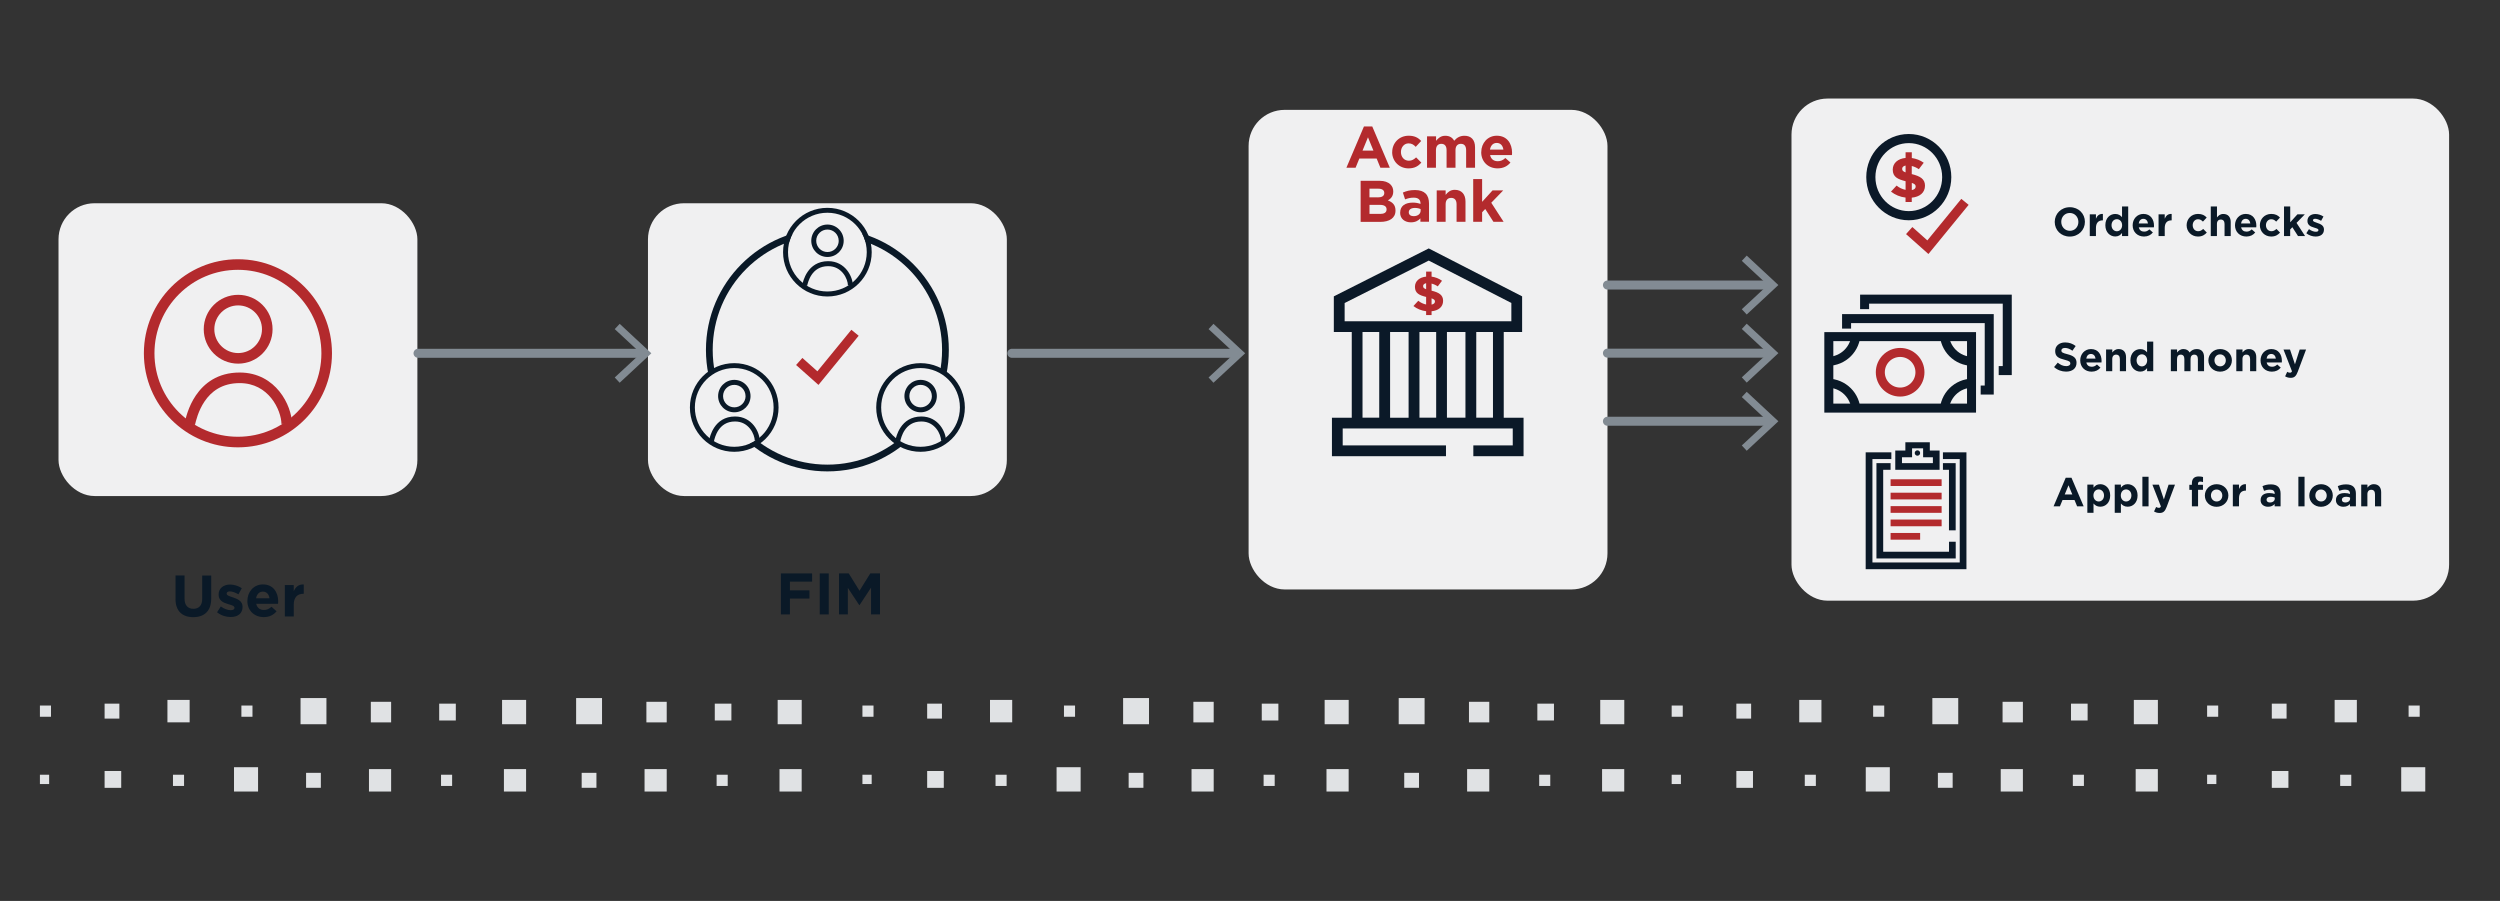 <?xml version="1.0" encoding="UTF-8"?><svg id="uuid-2691508c-5b82-4821-ae3e-e58c35ccfd6f" xmlns="http://www.w3.org/2000/svg" xmlns:xlink="http://www.w3.org/1999/xlink" viewBox="0 0 555 200"><rect x="0" y="0" width="555" height="200" fill="#333333" stroke="none"/><defs><clipPath id="uuid-2affcef9-8562-4866-bf49-58640fcb7fdc"><rect x="411.36" y="98.19" width="28.63" height="28.63" style="fill:none;"/></clipPath><clipPath id="uuid-c39bfee4-23e6-4933-9937-9abbeb3a540b"><rect x="293.06" y="54.65" width="47.93" height="47.93" style="fill:none;"/></clipPath></defs><rect x="277.19" y="24.39" width="79.67" height="106.47" rx="8" ry="8" style="fill:#f0f0f1;"/><rect x="143.85" y="45.12" width="79.67" height="65" rx="8" ry="8" style="fill:#f0f0f1;"/><rect x="12.99" y="45.12" width="79.67" height="65" rx="8" ry="8" style="fill:#f0f0f1;"/><g><path d="M173.36,127.3h6.93v1.82h-4.93v1.94h4.34v1.82h-4.34v3.52h-2v-9.1Z" style="fill:#0a1927;"/><path d="M181.98,127.3h2v9.1h-2v-9.1Z" style="fill:#0a1927;"/><path d="M186.26,127.3h2.16l2.39,3.85,2.39-3.85h2.16v9.1h-1.99v-5.94l-2.56,3.89h-.05l-2.54-3.85v5.9h-1.96v-9.1Z" style="fill:#0a1927;"/></g><g><path d="M38.97,132.95v-5.2h2v5.15c0,1.48,.74,2.25,1.96,2.25s1.96-.74,1.96-2.18v-5.21h2v5.14c0,2.76-1.55,4.11-3.99,4.11s-3.94-1.37-3.94-4.04Z" style="fill:#0a1927;"/><path d="M48.18,135.93l.84-1.3c.75,.55,1.55,.83,2.2,.83,.57,0,.83-.21,.83-.52v-.03c0-.43-.68-.57-1.44-.81-.98-.29-2.08-.74-2.08-2.09v-.03c0-1.42,1.14-2.21,2.55-2.21,.88,0,1.85,.3,2.6,.81l-.75,1.36c-.69-.4-1.38-.65-1.88-.65s-.73,.21-.73,.48v.03c0,.39,.66,.57,1.42,.83,.98,.33,2.11,.79,2.11,2.07v.03c0,1.55-1.16,2.25-2.67,2.25-.97,0-2.07-.32-2.99-1.05Z" style="fill:#0a1927;"/><path d="M54.92,133.4v-.03c0-1.99,1.42-3.63,3.45-3.63,2.33,0,3.39,1.81,3.39,3.78,0,.16-.01,.34-.03,.52h-4.85c.2,.9,.82,1.37,1.7,1.37,.66,0,1.14-.21,1.69-.71l1.13,1c-.65,.81-1.59,1.3-2.85,1.3-2.09,0-3.64-1.47-3.64-3.6Zm4.91-.58c-.12-.88-.64-1.48-1.47-1.48s-1.35,.58-1.51,1.48h2.98Z" style="fill:#0a1927;"/><path d="M63.23,129.88h1.98v1.4c.4-.96,1.05-1.59,2.22-1.53v2.07h-.1c-1.31,0-2.12,.79-2.12,2.46v2.57h-1.98v-6.97Z" style="fill:#0a1927;"/></g><g><path d="M58.16,73.09c0,2.92-2.37,5.29-5.29,5.29s-5.29-2.37-5.29-5.29c0-2.92,2.37-5.29,5.29-5.29,2.92,0,5.29,2.37,5.29,5.29Zm-5.29,7.64c4.22,0,7.64-3.42,7.64-7.64s-3.42-7.64-7.64-7.64-7.64,3.42-7.64,7.64,3.42,7.64,7.64,7.64Zm11.96,13.34c-.04-2.04-.93-4.84-2.78-7.15-1.88-2.35-4.8-4.22-8.84-4.22-4.92,0-7.94,2.45-9.72,5.07-1.7,2.5-2.28,5.17-2.47,6l-.02,.07,2.29,.51v-.05c.19-.79,.7-3.09,2.14-5.21,1.44-2.12,3.79-4.04,7.78-4.04,3.22,0,5.5,1.47,7.01,3.34,1.54,1.92,2.24,4.23,2.26,5.72l2.35-.04Z" style="fill:#b32a2d; fill-rule:evenodd;"/><path d="M52.82,96.96c10.23,0,18.53-8.3,18.53-18.53s-8.3-18.53-18.53-18.53-18.53,8.3-18.53,18.53,8.3,18.53,18.53,18.53Zm0,2.35c11.53,0,20.88-9.35,20.88-20.88s-9.35-20.88-20.88-20.88-20.88,9.35-20.88,20.88,9.35,20.88,20.88,20.88Z" style="fill:#b32a2d; fill-rule:evenodd;"/></g><g><g><rect x="8.86" y="156.63" width="2.46" height="2.49" style="fill:#e0e2e4;"/><rect x="23.22" y="156.21" width="3.28" height="3.32" style="fill:#e0e2e4;"/><rect x="37.17" y="155.38" width="4.93" height="4.98" style="fill:#e0e2e4;"/><rect x="53.59" y="156.63" width="2.46" height="2.49" style="fill:#e0e2e4;"/><rect x="66.72" y="154.97" width="5.75" height="5.81" style="fill:#e0e2e4;"/><rect x="82.32" y="155.8" width="4.51" height="4.57" style="fill:#e0e2e4;"/><rect x="97.5" y="156.21" width="3.69" height="3.74" style="fill:#e0e2e4;"/><rect x="111.46" y="155.38" width="5.34" height="5.4" style="fill:#e0e2e4;"/><rect x="8.86" y="171.99" width="2.05" height="2.07" style="fill:#e0e2e4;"/><rect x="23.22" y="171.16" width="3.69" height="3.74" style="fill:#e0e2e4;"/><rect x="38.4" y="171.99" width="2.46" height="2.49" style="fill:#e0e2e4;"/><rect x="51.95" y="170.32" width="5.34" height="5.4" style="fill:#e0e2e4;"/><rect x="67.95" y="171.57" width="3.28" height="3.32" style="fill:#e0e2e4;"/><rect x="81.91" y="170.74" width="4.92" height="4.98" style="fill:#e0e2e4;"/><rect x="97.91" y="171.99" width="2.46" height="2.49" style="fill:#e0e2e4;"/><rect x="111.87" y="170.74" width="4.92" height="4.98" style="fill:#e0e2e4;"/></g><rect x="127.9" y="154.97" width="5.75" height="5.81" style="fill:#e0e2e4;"/><rect x="143.5" y="155.8" width="4.51" height="4.57" style="fill:#e0e2e4;"/><rect x="158.68" y="156.21" width="3.69" height="3.74" style="fill:#e0e2e4;"/><rect x="172.64" y="155.38" width="5.34" height="5.4" style="fill:#e0e2e4;"/><rect x="129.13" y="171.57" width="3.28" height="3.32" style="fill:#e0e2e4;"/><rect x="143.09" y="170.74" width="4.92" height="4.98" style="fill:#e0e2e4;"/><rect x="159.09" y="171.99" width="2.46" height="2.49" style="fill:#e0e2e4;"/><rect x="173.05" y="170.74" width="4.92" height="4.98" style="fill:#e0e2e4;"/></g><g><line x1="142.87" y1="78.43" x2="92.8" y2="78.43" style="fill:none; stroke:#828b93; stroke-linecap:round; stroke-linejoin:round; stroke-width:2px;"/><polygon points="137.57 71.89 136.47 73.06 142.25 78.43 136.47 83.8 137.57 84.97 144.6 78.43 137.57 71.89" style="fill:#828b93;"/></g><g><line x1="274.69" y1="78.43" x2="224.63" y2="78.43" style="fill:none; stroke:#828b93; stroke-linecap:round; stroke-linejoin:round; stroke-width:2px;"/><polygon points="269.39 71.89 268.3 73.06 274.08 78.43 268.3 83.8 269.39 84.97 276.43 78.43 269.39 71.89" style="fill:#828b93;"/></g><rect x="397.71" y="21.88" width="145.99" height="111.47" rx="8" ry="8" style="fill:#f0f0f1;"/><g><path d="M302.79,28.07h1.85l3.9,9.17h-2.09l-.83-2.04h-3.85l-.83,2.04h-2.04l3.9-9.17Zm2.11,5.36l-1.21-2.95-1.21,2.95h2.42Z" style="fill:#b32a2d;"/><path d="M309.07,33.79v-.03c0-1.99,1.52-3.63,3.65-3.63,1.31,0,2.13,.44,2.78,1.17l-1.21,1.3c-.44-.47-.88-.77-1.59-.77-.99,0-1.69,.87-1.69,1.9v.03c0,1.07,.69,1.92,1.77,1.92,.66,0,1.12-.29,1.6-.74l1.16,1.17c-.68,.74-1.46,1.27-2.85,1.27-2.09,0-3.63-1.61-3.63-3.6Z" style="fill:#b32a2d;"/><path d="M316.83,30.27h1.98v.99c.46-.58,1.05-1.12,2.05-1.12,.91,0,1.6,.4,1.96,1.11,.61-.71,1.34-1.11,2.29-1.11,1.47,0,2.35,.88,2.35,2.56v4.54h-1.98v-3.89c0-.94-.42-1.42-1.16-1.42s-1.2,.48-1.2,1.42v3.89h-1.98v-3.89c0-.94-.42-1.42-1.16-1.42s-1.2,.48-1.2,1.42v3.89h-1.98v-6.97Z" style="fill:#b32a2d;"/><path d="M328.84,33.79v-.03c0-1.99,1.42-3.63,3.45-3.63,2.33,0,3.39,1.81,3.39,3.78,0,.16-.01,.34-.03,.52h-4.85c.2,.9,.82,1.36,1.7,1.36,.66,0,1.14-.21,1.69-.71l1.13,1c-.65,.81-1.59,1.3-2.85,1.3-2.09,0-3.64-1.47-3.64-3.6Zm4.91-.58c-.12-.88-.64-1.48-1.47-1.48s-1.35,.58-1.51,1.48h2.98Z" style="fill:#b32a2d;"/><path d="M302.07,40.14h4.23c1.04,0,1.86,.29,2.38,.81,.42,.42,.62,.92,.62,1.55v.03c0,1.03-.55,1.6-1.2,1.96,1.05,.4,1.7,1.01,1.7,2.24v.03c0,1.66-1.35,2.5-3.41,2.5h-4.33v-9.1Zm3.8,3.68c.88,0,1.44-.29,1.44-.96v-.03c0-.6-.47-.94-1.31-.94h-1.98v1.92h1.85Zm.53,3.67c.88,0,1.42-.31,1.42-.99v-.03c0-.61-.46-.99-1.48-.99h-2.31v2h2.38Z" style="fill:#b32a2d;"/><path d="M310.84,47.23v-.03c0-1.52,1.16-2.22,2.81-2.22,.7,0,1.21,.12,1.7,.29v-.12c0-.82-.51-1.27-1.5-1.27-.75,0-1.29,.14-1.92,.38l-.49-1.51c.77-.34,1.52-.56,2.7-.56,1.08,0,1.86,.29,2.35,.78,.52,.52,.75,1.29,.75,2.22v4.04h-1.91v-.75c-.48,.53-1.14,.88-2.11,.88-1.31,0-2.39-.75-2.39-2.13Zm4.54-.46v-.35c-.34-.16-.78-.26-1.26-.26-.84,0-1.37,.34-1.37,.96v.03c0,.53,.44,.84,1.08,.84,.92,0,1.55-.51,1.55-1.22Z" style="fill:#b32a2d;"/><path d="M318.95,42.27h1.98v.99c.46-.58,1.04-1.12,2.04-1.12,1.5,0,2.37,.99,2.37,2.59v4.51h-1.98v-3.89c0-.94-.44-1.42-1.2-1.42s-1.23,.48-1.23,1.42v3.89h-1.98v-6.97Z" style="fill:#b32a2d;"/><path d="M327.05,39.75h1.98v5.06l2.31-2.54h2.37l-2.65,2.74,2.74,4.23h-2.26l-1.82-2.85-.69,.73v2.12h-1.98v-9.49Z" style="fill:#b32a2d;"/></g><g><path d="M456.15,49.28v-.02c0-1.79,1.41-3.26,3.36-3.26s3.34,1.45,3.34,3.24v.02c0,1.79-1.41,3.26-3.36,3.26s-3.34-1.45-3.34-3.24Zm5.25,0v-.02c0-1.08-.79-1.98-1.91-1.98s-1.89,.88-1.89,1.96v.02c0,1.08,.79,1.98,1.91,1.98s1.89-.88,1.89-1.96Z" style="fill:#0a1927;"/><path d="M463.93,47.58h1.37v.97c.28-.67,.73-1.1,1.54-1.06v1.43h-.07c-.91,0-1.47,.55-1.47,1.7v1.78h-1.37v-4.83Z" style="fill:#0a1927;"/><path d="M467.39,50.01v-.02c0-1.61,1.05-2.49,2.2-2.49,.73,0,1.18,.33,1.5,.72v-2.38h1.37v6.57h-1.37v-.69c-.33,.45-.79,.78-1.5,.78-1.12,0-2.2-.88-2.2-2.49Zm3.72,0v-.02c0-.8-.53-1.33-1.17-1.33s-1.18,.52-1.18,1.33v.02c0,.8,.54,1.33,1.18,1.33s1.17-.53,1.17-1.33Z" style="fill:#0a1927;"/><path d="M473.45,50.02v-.02c0-1.38,.98-2.51,2.39-2.51,1.61,0,2.35,1.25,2.35,2.62,0,.11,0,.23-.02,.36h-3.36c.14,.62,.57,.95,1.18,.95,.46,0,.79-.14,1.17-.5l.78,.69c-.45,.56-1.1,.9-1.97,.9-1.45,0-2.52-1.02-2.52-2.49Zm3.4-.41c-.08-.61-.44-1.03-1.02-1.03s-.94,.4-1.04,1.03h2.06Z" style="fill:#0a1927;"/><path d="M479.2,47.58h1.37v.97c.28-.67,.73-1.1,1.54-1.06v1.43h-.07c-.91,0-1.47,.55-1.47,1.7v1.78h-1.37v-4.83Z" style="fill:#0a1927;"/><path d="M485.43,50.02v-.02c0-1.38,1.05-2.51,2.53-2.51,.91,0,1.48,.31,1.93,.81l-.84,.9c-.31-.32-.61-.53-1.1-.53-.68,0-1.17,.6-1.17,1.31v.02c0,.74,.48,1.33,1.22,1.33,.46,0,.77-.2,1.11-.51l.8,.81c-.47,.51-1.01,.88-1.97,.88-1.45,0-2.51-1.12-2.51-2.49Z" style="fill:#0a1927;"/><path d="M490.8,45.84h1.37v2.43c.32-.41,.72-.77,1.41-.77,1.04,0,1.64,.68,1.64,1.79v3.12h-1.37v-2.69c0-.65-.31-.98-.83-.98s-.86,.33-.86,.98v2.69h-1.37v-6.57Z" style="fill:#0a1927;"/><path d="M496.17,50.02v-.02c0-1.38,.98-2.51,2.39-2.51,1.61,0,2.35,1.25,2.35,2.62,0,.11,0,.23-.02,.36h-3.36c.13,.62,.57,.95,1.18,.95,.46,0,.79-.14,1.17-.5l.78,.69c-.45,.56-1.1,.9-1.97,.9-1.45,0-2.52-1.02-2.52-2.49Zm3.4-.41c-.08-.61-.44-1.03-1.02-1.03s-.94,.4-1.04,1.03h2.06Z" style="fill:#0a1927;"/><path d="M501.69,50.02v-.02c0-1.38,1.05-2.51,2.53-2.51,.91,0,1.48,.31,1.93,.81l-.84,.9c-.31-.32-.61-.53-1.1-.53-.68,0-1.17,.6-1.17,1.31v.02c0,.74,.48,1.33,1.22,1.33,.46,0,.77-.2,1.11-.51l.8,.81c-.47,.51-1.01,.88-1.97,.88-1.45,0-2.51-1.12-2.51-2.49Z" style="fill:#0a1927;"/><path d="M507.06,45.84h1.37v3.5l1.6-1.76h1.64l-1.84,1.9,1.9,2.93h-1.57l-1.26-1.97-.48,.5v1.47h-1.37v-6.57Z" style="fill:#0a1927;"/><path d="M512.01,51.77l.58-.9c.52,.38,1.07,.58,1.52,.58,.4,0,.58-.14,.58-.36v-.02c0-.3-.47-.4-1-.56-.68-.2-1.44-.51-1.44-1.45v-.02c0-.98,.79-1.53,1.76-1.53,.61,0,1.28,.21,1.8,.56l-.52,.95c-.48-.28-.96-.45-1.31-.45s-.5,.14-.5,.33v.02c0,.27,.46,.4,.98,.58,.68,.23,1.46,.55,1.46,1.43v.02c0,1.07-.8,1.56-1.85,1.56-.67,0-1.43-.22-2.07-.73Z" style="fill:#0a1927;"/><path d="M456,81.49l.82-.98c.57,.47,1.16,.77,1.88,.77,.57,0,.91-.23,.91-.59v-.02c0-.35-.22-.53-1.27-.8-1.27-.32-2.09-.67-2.09-1.93v-.02c0-1.14,.92-1.9,2.21-1.9,.92,0,1.7,.29,2.34,.8l-.72,1.04c-.56-.39-1.11-.62-1.64-.62s-.81,.24-.81,.55v.02c0,.42,.27,.55,1.36,.83,1.28,.33,2,.79,2,1.89v.02c0,1.25-.95,1.95-2.31,1.95-.95,0-1.92-.33-2.67-1.01Z" style="fill:#0a1927;"/><path d="M461.81,80.02v-.02c0-1.38,.98-2.51,2.39-2.51,1.61,0,2.35,1.25,2.35,2.62,0,.11,0,.23-.02,.36h-3.36c.13,.62,.57,.95,1.18,.95,.46,0,.79-.14,1.17-.5l.78,.69c-.45,.56-1.1,.9-1.97,.9-1.45,0-2.52-1.02-2.52-2.49Zm3.4-.41c-.08-.61-.44-1.03-1.02-1.03s-.94,.4-1.04,1.03h2.06Z" style="fill:#0a1927;"/><path d="M467.56,77.58h1.37v.68c.32-.41,.72-.77,1.41-.77,1.04,0,1.64,.68,1.64,1.79v3.12h-1.37v-2.69c0-.65-.31-.98-.83-.98s-.86,.33-.86,.98v2.69h-1.37v-4.83Z" style="fill:#0a1927;"/><path d="M472.95,80.01v-.02c0-1.61,1.05-2.49,2.2-2.49,.73,0,1.18,.33,1.5,.72v-2.38h1.37v6.57h-1.37v-.69c-.33,.45-.79,.78-1.5,.78-1.12,0-2.2-.88-2.2-2.49Zm3.72,0v-.02c0-.8-.53-1.33-1.17-1.33s-1.18,.52-1.18,1.33v.02c0,.8,.54,1.33,1.18,1.33s1.17-.53,1.17-1.33Z" style="fill:#0a1927;"/><path d="M481.94,77.58h1.37v.68c.32-.41,.73-.77,1.42-.77,.63,0,1.11,.28,1.36,.76,.42-.5,.93-.76,1.58-.76,1.02,0,1.63,.61,1.63,1.77v3.14h-1.37v-2.69c0-.65-.29-.98-.8-.98s-.83,.33-.83,.98v2.69h-1.37v-2.69c0-.65-.29-.98-.8-.98s-.83,.33-.83,.98v2.69h-1.37v-4.83Z" style="fill:#0a1927;"/><path d="M490.26,80.02v-.02c0-1.39,1.12-2.51,2.62-2.51s2.6,1.11,2.6,2.49v.02c0,1.39-1.12,2.51-2.62,2.51s-2.6-1.11-2.6-2.49Zm3.87,0v-.02c0-.71-.51-1.33-1.27-1.33s-1.25,.6-1.25,1.31v.02c0,.71,.51,1.33,1.27,1.33s1.25-.6,1.25-1.31Z" style="fill:#0a1927;"/><path d="M496.47,77.58h1.37v.68c.32-.41,.72-.77,1.41-.77,1.04,0,1.64,.68,1.64,1.79v3.12h-1.37v-2.69c0-.65-.31-.98-.83-.98s-.86,.33-.86,.98v2.69h-1.37v-4.83Z" style="fill:#0a1927;"/><path d="M501.84,80.02v-.02c0-1.38,.98-2.51,2.39-2.51,1.61,0,2.35,1.25,2.35,2.62,0,.11,0,.23-.02,.36h-3.36c.14,.62,.57,.95,1.18,.95,.46,0,.79-.14,1.17-.5l.78,.69c-.45,.56-1.1,.9-1.97,.9-1.45,0-2.52-1.02-2.52-2.49Zm3.4-.41c-.08-.61-.44-1.03-1.02-1.03s-.94,.4-1.04,1.03h2.06Z" style="fill:#0a1927;"/><path d="M507.3,83.54l.46-.99c.18,.11,.4,.19,.58,.19,.23,0,.36-.07,.48-.31l-1.89-4.84h1.45l1.1,3.29,1.05-3.29h1.42l-1.85,4.94c-.37,.98-.76,1.35-1.58,1.35-.5,0-.86-.13-1.22-.33Z" style="fill:#0a1927;"/><path d="M458.59,106.06h1.28l2.7,6.35h-1.45l-.58-1.41h-2.66l-.58,1.41h-1.41l2.7-6.35Zm1.46,3.71l-.84-2.04-.84,2.04h1.67Z" style="fill:#0a1927;"/><path d="M463.39,107.58h1.37v.69c.33-.45,.79-.78,1.5-.78,1.12,0,2.2,.88,2.2,2.49v.02c0,1.61-1.05,2.49-2.2,2.49-.73,0-1.18-.33-1.5-.72v2.07h-1.37v-6.27Zm3.7,2.42v-.02c0-.8-.54-1.33-1.18-1.33s-1.17,.53-1.17,1.33v.02c0,.8,.53,1.33,1.17,1.33s1.18-.52,1.18-1.33Z" style="fill:#0a1927;"/><path d="M469.47,107.58h1.37v.69c.33-.45,.79-.78,1.5-.78,1.12,0,2.2,.88,2.2,2.49v.02c0,1.61-1.05,2.49-2.2,2.49-.73,0-1.18-.33-1.5-.72v2.07h-1.37v-6.27Zm3.7,2.42v-.02c0-.8-.54-1.33-1.18-1.33s-1.17,.53-1.17,1.33v.02c0,.8,.53,1.33,1.17,1.33s1.18-.52,1.18-1.33Z" style="fill:#0a1927;"/><path d="M475.61,105.84h1.37v6.57h-1.37v-6.57Z" style="fill:#0a1927;"/><path d="M478.2,113.54l.46-.99c.18,.11,.4,.19,.58,.19,.23,0,.36-.07,.48-.31l-1.89-4.84h1.45l1.1,3.29,1.05-3.29h1.42l-1.85,4.94c-.37,.98-.76,1.35-1.58,1.35-.5,0-.86-.13-1.22-.33Z" style="fill:#0a1927;"/><path d="M486.6,108.75h-.57v-1.12h.57v-.31c0-.53,.13-.92,.39-1.17s.62-.38,1.11-.38c.43,0,.72,.05,.97,.13v1.13c-.2-.07-.39-.12-.62-.12-.31,0-.5,.16-.5,.52v.19h1.11v1.12h-1.09v3.66h-1.37v-3.66Z" style="fill:#0a1927;"/><path d="M489.48,110.02v-.02c0-1.39,1.12-2.51,2.62-2.51s2.6,1.11,2.6,2.49v.02c0,1.39-1.12,2.51-2.62,2.51s-2.6-1.11-2.6-2.49Zm3.87,0v-.02c0-.71-.51-1.33-1.27-1.33s-1.25,.6-1.25,1.31v.02c0,.71,.51,1.33,1.27,1.33s1.25-.6,1.25-1.31Z" style="fill:#0a1927;"/><path d="M495.69,107.58h1.37v.97c.28-.67,.73-1.1,1.54-1.06v1.43h-.07c-.91,0-1.47,.55-1.47,1.7v1.78h-1.37v-4.83Z" style="fill:#0a1927;"/><path d="M501.86,111.02v-.02c0-1.05,.8-1.54,1.94-1.54,.49,0,.84,.08,1.18,.2v-.08c0-.57-.35-.88-1.04-.88-.52,0-.89,.1-1.33,.26l-.34-1.04c.53-.23,1.05-.39,1.87-.39,.75,0,1.29,.2,1.63,.54,.36,.36,.52,.89,.52,1.54v2.8h-1.32v-.52c-.33,.37-.79,.61-1.46,.61-.91,0-1.66-.52-1.66-1.48Zm3.14-.32v-.24c-.23-.11-.54-.18-.87-.18-.58,0-.95,.23-.95,.67v.02c0,.37,.31,.58,.75,.58,.64,0,1.07-.35,1.07-.85Z" style="fill:#0a1927;"/><path d="M510.24,105.84h1.37v6.57h-1.37v-6.57Z" style="fill:#0a1927;"/><path d="M512.66,110.02v-.02c0-1.39,1.12-2.51,2.62-2.51s2.6,1.11,2.6,2.49v.02c0,1.39-1.12,2.51-2.62,2.51s-2.6-1.11-2.6-2.49Zm3.87,0v-.02c0-.71-.51-1.33-1.27-1.33s-1.25,.6-1.25,1.31v.02c0,.71,.51,1.33,1.27,1.33s1.25-.6,1.25-1.31Z" style="fill:#0a1927;"/><path d="M518.58,111.02v-.02c0-1.05,.8-1.54,1.94-1.54,.49,0,.84,.08,1.18,.2v-.08c0-.57-.35-.88-1.04-.88-.52,0-.89,.1-1.33,.26l-.34-1.04c.53-.23,1.05-.39,1.87-.39,.75,0,1.29,.2,1.63,.54,.36,.36,.52,.89,.52,1.54v2.8h-1.32v-.52c-.33,.37-.79,.61-1.46,.61-.91,0-1.66-.52-1.66-1.48Zm3.14-.32v-.24c-.23-.11-.54-.18-.87-.18-.58,0-.95,.23-.95,.67v.02c0,.37,.31,.58,.75,.58,.64,0,1.07-.35,1.07-.85Z" style="fill:#0a1927;"/><path d="M524.2,107.58h1.37v.68c.32-.41,.72-.77,1.41-.77,1.04,0,1.64,.68,1.64,1.79v3.12h-1.37v-2.69c0-.65-.31-.98-.83-.98s-.86,.33-.86,.98v2.69h-1.37v-4.83Z" style="fill:#0a1927;"/></g><g><g><circle cx="421.83" cy="82.64" r="4.4" style="fill:none; stroke:#b32a2d; stroke-miterlimit:10; stroke-width:2px;"/><g><rect x="406" y="74.73" width="31.68" height="15.87" style="fill:none; stroke:#0b1928; stroke-miterlimit:10; stroke-width:2px;"/><g><path d="M437.94,80.22c-3.48,0-6.3-2.82-6.3-6.3" style="fill:none; fill-rule:evenodd; stroke:#0a1927; stroke-miterlimit:10; stroke-width:2px;"/><path d="M405.73,80.22c3.48,0,6.3-2.82,6.3-6.3" style="fill:none; fill-rule:evenodd; stroke:#0a1927; stroke-miterlimit:10; stroke-width:2px;"/></g><g><path d="M405.73,85.06c3.48,0,6.3,2.82,6.3,6.3" style="fill:none; fill-rule:evenodd; stroke:#0a1927; stroke-miterlimit:10; stroke-width:2px;"/><path d="M437.94,85.06c-3.48,0-6.3,2.82-6.3,6.3" style="fill:none; fill-rule:evenodd; stroke:#0a1927; stroke-miterlimit:10; stroke-width:2px;"/></g></g></g><polyline points="409.94 72.95 409.94 70.73 441.61 70.73 441.61 86.59 439.71 86.59" style="fill:none; fill-rule:evenodd; stroke:#0b1928; stroke-miterlimit:10; stroke-width:2px;"/><polyline points="413.94 68.63 413.94 66.41 445.61 66.41 445.61 82.27 443.71 82.27" style="fill:none; fill-rule:evenodd; stroke:#0b1928; stroke-miterlimit:10; stroke-width:2px;"/></g><g><g><rect x="191.46" y="156.63" width="2.46" height="2.49" style="fill:#e0e2e4;"/><rect x="205.83" y="156.21" width="3.28" height="3.32" style="fill:#e0e2e4;"/><rect x="219.78" y="155.38" width="4.93" height="4.98" style="fill:#e0e2e4;"/><rect x="236.2" y="156.63" width="2.46" height="2.49" style="fill:#e0e2e4;"/><rect x="249.33" y="154.97" width="5.75" height="5.81" style="fill:#e0e2e4;"/><rect x="264.93" y="155.8" width="4.51" height="4.57" style="fill:#e0e2e4;"/><rect x="280.11" y="156.21" width="3.69" height="3.74" style="fill:#e0e2e4;"/><rect x="294.07" y="155.38" width="5.34" height="5.4" style="fill:#e0e2e4;"/><rect x="191.46" y="171.99" width="2.05" height="2.07" style="fill:#e0e2e4;"/><rect x="205.83" y="171.16" width="3.69" height="3.74" style="fill:#e0e2e4;"/><rect x="221.01" y="171.99" width="2.46" height="2.49" style="fill:#e0e2e4;"/><rect x="234.56" y="170.32" width="5.34" height="5.4" style="fill:#e0e2e4;"/><rect x="250.56" y="171.57" width="3.28" height="3.32" style="fill:#e0e2e4;"/><rect x="264.52" y="170.74" width="4.92" height="4.98" style="fill:#e0e2e4;"/><rect x="280.52" y="171.99" width="2.46" height="2.49" style="fill:#e0e2e4;"/><rect x="294.48" y="170.74" width="4.92" height="4.98" style="fill:#e0e2e4;"/></g><rect x="310.51" y="154.97" width="5.75" height="5.81" style="fill:#e0e2e4;"/><rect x="326.11" y="155.8" width="4.51" height="4.57" style="fill:#e0e2e4;"/><rect x="341.29" y="156.21" width="3.69" height="3.74" style="fill:#e0e2e4;"/><rect x="355.25" y="155.38" width="5.34" height="5.4" style="fill:#e0e2e4;"/><rect x="311.74" y="171.57" width="3.28" height="3.32" style="fill:#e0e2e4;"/><rect x="325.7" y="170.74" width="4.92" height="4.98" style="fill:#e0e2e4;"/><rect x="341.7" y="171.99" width="2.46" height="2.49" style="fill:#e0e2e4;"/><rect x="355.66" y="170.74" width="4.92" height="4.98" style="fill:#e0e2e4;"/></g><g><rect x="371.11" y="156.63" width="2.46" height="2.49" style="fill:#e0e2e4;"/><rect x="385.47" y="156.21" width="3.28" height="3.32" style="fill:#e0e2e4;"/><rect x="399.43" y="155.38" width="4.93" height="4.98" style="fill:#e0e2e4;"/><rect x="415.84" y="156.63" width="2.46" height="2.49" style="fill:#e0e2e4;"/><rect x="428.98" y="154.97" width="5.75" height="5.81" style="fill:#e0e2e4;"/><rect x="444.57" y="155.8" width="4.51" height="4.57" style="fill:#e0e2e4;"/><rect x="459.76" y="156.21" width="3.69" height="3.74" style="fill:#e0e2e4;"/><rect x="473.71" y="155.38" width="5.34" height="5.4" style="fill:#e0e2e4;"/><rect x="371.11" y="171.99" width="2.05" height="2.07" style="fill:#e0e2e4;"/><rect x="385.47" y="171.16" width="3.69" height="3.74" style="fill:#e0e2e4;"/><rect x="400.66" y="171.99" width="2.46" height="2.49" style="fill:#e0e2e4;"/><rect x="414.2" y="170.32" width="5.34" height="5.4" style="fill:#e0e2e4;"/><rect x="430.21" y="171.57" width="3.28" height="3.32" style="fill:#e0e2e4;"/><rect x="444.16" y="170.74" width="4.92" height="4.98" style="fill:#e0e2e4;"/><rect x="460.17" y="171.99" width="2.46" height="2.49" style="fill:#e0e2e4;"/><rect x="474.12" y="170.74" width="4.92" height="4.98" style="fill:#e0e2e4;"/></g><g style="clip-path:url(#uuid-2affcef9-8562-4866-bf49-58640fcb7fdc);"><g><path d="M431.04,107.89h-11.33v-1.49h11.33v1.49Zm0,2.98h-11.33v-1.49h11.33v1.49Zm-11.33,2.98h11.33v-1.49h-11.33v1.49Zm11.33,2.98h-11.33v-1.49h11.33v1.49Zm-11.33,2.98h6.56v-1.49h-6.56v1.49Z" style="fill:#b32a2d; fill-rule:evenodd;"/><path d="M428.42,98.04h-5.43v1.98h-2.24v4.28h9.84v-4.28h-2.17v-1.98h0Zm-3.94,3.47v-1.98h2.45v1.98h2.17v1.3h-6.86v-1.3h2.24Zm1.19-.34c.33,0,.6-.27,.6-.6s-.27-.6-.6-.6-.6,.27-.6,.6,.27,.6,.6,.6Zm-5.79-.75h-5.7v25.95h22.37v-25.95h-5.22v1.49h3.73v22.96h-19.38v-22.96h4.2s0-1.49,0-1.49Zm-.18,2.39h-3.13v21.17h17.6v-3.71h-1.49v2.22h-14.61v-18.19h1.64v-1.49h0Zm14.46,0h-2.83v1.49h1.34v13.44h1.49v-14.93h0Z" style="fill:#0b1928; fill-rule:evenodd;"/></g></g><g><line x1="393.07" y1="78.4" x2="356.85" y2="78.4" style="fill:none; stroke:#828b93; stroke-linecap:round; stroke-linejoin:round; stroke-width:2px;"/><polygon points="387.77 71.86 386.68 73.03 392.45 78.4 386.68 83.77 387.77 84.94 394.8 78.4 387.77 71.86" style="fill:#828b93;"/></g><g style="clip-path:url(#uuid-c39bfee4-23e6-4933-9937-9abbeb3a540b);"><g><path d="M298.51,71.32h37.01v-4.06l-18.34-9.41-18.67,9.42v4.05h0Zm-2.4-5.53l21.07-10.64,20.73,10.64v7.92h-4.08v19.02h4.4v8.55h-11.15v-2.4h8.75v-3.76h-37.75v3.76h22.93v2.4h-25.32v-8.55h4.4v-19.02h-3.98v-7.92h0Zm10.09,26.93h-3.72v-19.01h3.71v19.02h0Zm2.4,0v-19.01h4.11v19.02h-4.11Zm6.51,0h3.72v-19.01h-3.71v19.02h0Zm6.11-19.02v19.02h4.11v-19.02s-4.11,0-4.11,0Zm6.51,0v19.02h3.71v-19.02s-3.71,0-3.71,0Z" style="fill:#0b1928; fill-rule:evenodd;"/><path d="M316.6,60.3h1.21v1.11c.83,.11,1.63,.42,2.32,.92l-.95,1.25c-.41-.29-.88-.5-1.37-.62v1.57c1.64,.4,2.56,.95,2.56,2.25,0,1.36-1.04,2.18-2.56,2.32v.84h-1.21v-.85c-1.03-.12-2.01-.52-2.82-1.15l1.08-1.17c.51,.42,1.11,.7,1.74,.83v-1.68c-1.52-.38-2.48-.82-2.48-2.24v-.02c0-1.25,1.01-2.11,2.48-2.25,0,0,0-1.09,0-1.09Zm0,2.57c-.44,.09-.67,.33-.67,.62v.02c0,.33,.15,.51,.67,.69,0,0,0-1.33,0-1.33Zm1.21,3.35v1.4c.47-.09,.75-.33,.75-.67v-.02c0-.29-.15-.49-.75-.7h0Z" style="fill:#b32a2d; fill-rule:evenodd;"/></g></g><path d="M437.04,45.47l-8.93,10.92-4.97-4.42,1.4-1.57,3.33,2.97,7.54-9.22,1.63,1.33h0Z" style="fill:#b32a2d; fill-rule:evenodd;"/><g><path d="M423.75,46.87c4.06,0,7.41-3.35,7.41-7.55s-3.35-7.55-7.41-7.55-7.41,3.35-7.41,7.55,3.34,7.55,7.41,7.55Zm9.44-7.55c0,5.29-4.23,9.58-9.44,9.58s-9.44-4.29-9.44-9.58,4.22-9.57,9.44-9.57,9.44,4.29,9.44,9.57Z" style="fill:#0b1928; fill-rule:evenodd;"/><path d="M423.04,33.81h1.38v1.27c.95,.13,1.87,.49,2.65,1.05l-1.09,1.43c-.47-.33-1.01-.57-1.57-.71v1.8c1.88,.46,2.94,1.09,2.94,2.57,0,1.56-1.19,2.5-2.94,2.66v.96h-1.38v-.98c-1.18-.13-2.3-.59-3.23-1.32l1.24-1.34c.58,.47,1.26,.8,2,.95v-1.92c-1.74-.44-2.85-.94-2.85-2.56v-.03c0-1.43,1.15-2.42,2.85-2.58v-1.24Zm0,2.94c-.5,.1-.76,.38-.76,.71v.02c0,.37,.18,.58,.76,.79v-1.53Zm1.38,3.85v1.6c.54-.1,.86-.37,.86-.77v-.03c0-.33-.17-.56-.86-.8Z" style="fill:#b32a2d; fill-rule:evenodd;"/></g><path d="M190.63,74.53l-8.93,10.92-4.97-4.42,1.4-1.57,3.33,2.97,7.54-9.22,1.63,1.33h0Z" style="fill:#b32a2d; fill-rule:evenodd;"/><g><line x1="393.07" y1="63.28" x2="356.85" y2="63.28" style="fill:none; stroke:#828b93; stroke-linecap:round; stroke-linejoin:round; stroke-width:2px;"/><polygon points="387.77 56.74 386.68 57.91 392.45 63.28 386.68 68.65 387.77 69.82 394.8 63.28 387.77 56.74" style="fill:#828b93;"/></g><g><line x1="393.07" y1="93.52" x2="356.85" y2="93.52" style="fill:none; stroke:#828b93; stroke-linecap:round; stroke-linejoin:round; stroke-width:2px;"/><polygon points="387.77 86.98 386.68 88.15 392.45 93.52 386.68 98.89 387.77 100.07 394.8 93.52 387.77 86.98" style="fill:#828b93;"/></g><circle cx="183.68" cy="77.69" r="26.21" style="fill:none; stroke:#0a1927; stroke-miterlimit:10; stroke-width:1.5px;"/><circle cx="183.68" cy="55.95" r="8.74" style="fill:#f0f0f1;"/><circle cx="204.92" cy="90.89" r="9.29" style="fill:#f0f0f1;"/><circle cx="163.08" cy="90.34" r="8.81" style="fill:#f0f0f1;"/><g><path d="M186.2,53.45c0,1.38-1.12,2.5-2.5,2.5s-2.5-1.12-2.5-2.5c0-1.38,1.12-2.5,2.5-2.49,1.38,0,2.49,1.12,2.49,2.49Zm-2.5,3.6c1.99,0,3.6-1.61,3.6-3.6s-1.61-3.6-3.6-3.6-3.6,1.61-3.6,3.6,1.61,3.6,3.6,3.6Zm5.64,6.29c-.02-.96-.44-2.28-1.31-3.37-.89-1.11-2.26-1.99-4.17-1.99-2.32,0-3.74,1.15-4.58,2.39-.8,1.18-1.08,2.44-1.17,2.83v.03s1.07,.24,1.07,.24v-.02c.09-.37,.33-1.46,1.01-2.46,.68-1,1.79-1.9,3.67-1.9,1.52,0,2.59,.69,3.31,1.58,.73,.9,1.06,1.99,1.07,2.7l1.11-.02Z" style="fill:#0a1927; fill-rule:evenodd;"/><path d="M183.68,64.71c4.83,0,8.74-3.91,8.74-8.74s-3.91-8.74-8.74-8.74-8.74,3.91-8.74,8.74,3.91,8.74,8.74,8.74Zm0,1.11c5.44,0,9.84-4.41,9.84-9.84s-4.41-9.84-9.84-9.84-9.84,4.41-9.84,9.84,4.41,9.84,9.84,9.84Z" style="fill:#0a1927; fill-rule:evenodd;"/></g><g><g><path d="M165.52,87.93c0,1.38-1.12,2.5-2.5,2.5s-2.5-1.12-2.5-2.5c0-1.38,1.12-2.5,2.5-2.49,1.38,0,2.49,1.12,2.49,2.49Zm-2.5,3.6c1.99,0,3.6-1.61,3.6-3.6s-1.61-3.6-3.6-3.6-3.6,1.61-3.6,3.6,1.61,3.6,3.6,3.6Zm5.64,6.29c-.02-.96-.44-2.28-1.31-3.37-.89-1.11-2.26-1.99-4.17-1.99-2.32,0-3.74,1.15-4.58,2.39-.8,1.18-1.08,2.44-1.17,2.83v.03s1.07,.24,1.07,.24v-.02c.09-.37,.33-1.46,1.01-2.46,.68-1,1.79-1.9,3.67-1.9,1.52,0,2.59,.69,3.31,1.58,.73,.9,1.06,1.99,1.07,2.7l1.11-.02Z" style="fill:#0a1927; fill-rule:evenodd;"/><path d="M163,99.19c4.83,0,8.74-3.91,8.74-8.74s-3.91-8.74-8.74-8.74-8.74,3.91-8.74,8.74,3.91,8.74,8.74,8.74Zm0,1.11c5.44,0,9.84-4.41,9.84-9.84s-4.41-9.84-9.84-9.84-9.84,4.41-9.84,9.84,4.41,9.84,9.84,9.84Z" style="fill:#0a1927; fill-rule:evenodd;"/></g><g><path d="M206.88,87.93c0,1.38-1.12,2.5-2.5,2.5s-2.5-1.12-2.5-2.5c0-1.38,1.12-2.5,2.5-2.49,1.38,0,2.49,1.12,2.49,2.49Zm-2.5,3.6c1.99,0,3.6-1.61,3.6-3.6s-1.61-3.6-3.6-3.6-3.6,1.61-3.6,3.6,1.61,3.6,3.6,3.6Zm5.64,6.29c-.02-.96-.44-2.28-1.31-3.37-.89-1.11-2.26-1.99-4.17-1.99-2.32,0-3.74,1.15-4.58,2.39-.8,1.18-1.08,2.44-1.17,2.83v.03s1.07,.24,1.07,.24v-.02c.09-.37,.33-1.46,1.01-2.46,.68-1,1.79-1.9,3.67-1.9,1.52,0,2.59,.69,3.31,1.58,.73,.9,1.06,1.99,1.07,2.7l1.11-.02Z" style="fill:#0a1927; fill-rule:evenodd;"/><path d="M204.36,99.19c4.83,0,8.74-3.91,8.74-8.74s-3.91-8.74-8.74-8.74-8.74,3.91-8.74,8.74,3.91,8.74,8.74,8.74Zm0,1.11c5.44,0,9.84-4.41,9.84-9.84s-4.41-9.84-9.84-9.84-9.84,4.41-9.84,9.84,4.41,9.84,9.84,9.84Z" style="fill:#0a1927; fill-rule:evenodd;"/></g></g><g><rect x="489.98" y="156.63" width="2.46" height="2.49" style="fill:#e0e2e4;"/><rect x="504.34" y="156.21" width="3.28" height="3.32" style="fill:#e0e2e4;"/><rect x="518.29" y="155.38" width="4.93" height="4.98" style="fill:#e0e2e4;"/><rect x="534.71" y="156.63" width="2.46" height="2.49" style="fill:#e0e2e4;"/><rect x="489.98" y="171.99" width="2.05" height="2.07" style="fill:#e0e2e4;"/><rect x="504.34" y="171.16" width="3.69" height="3.74" style="fill:#e0e2e4;"/><rect x="519.52" y="171.99" width="2.46" height="2.49" style="fill:#e0e2e4;"/><rect x="533.07" y="170.32" width="5.34" height="5.4" style="fill:#e0e2e4;"/></g></svg>